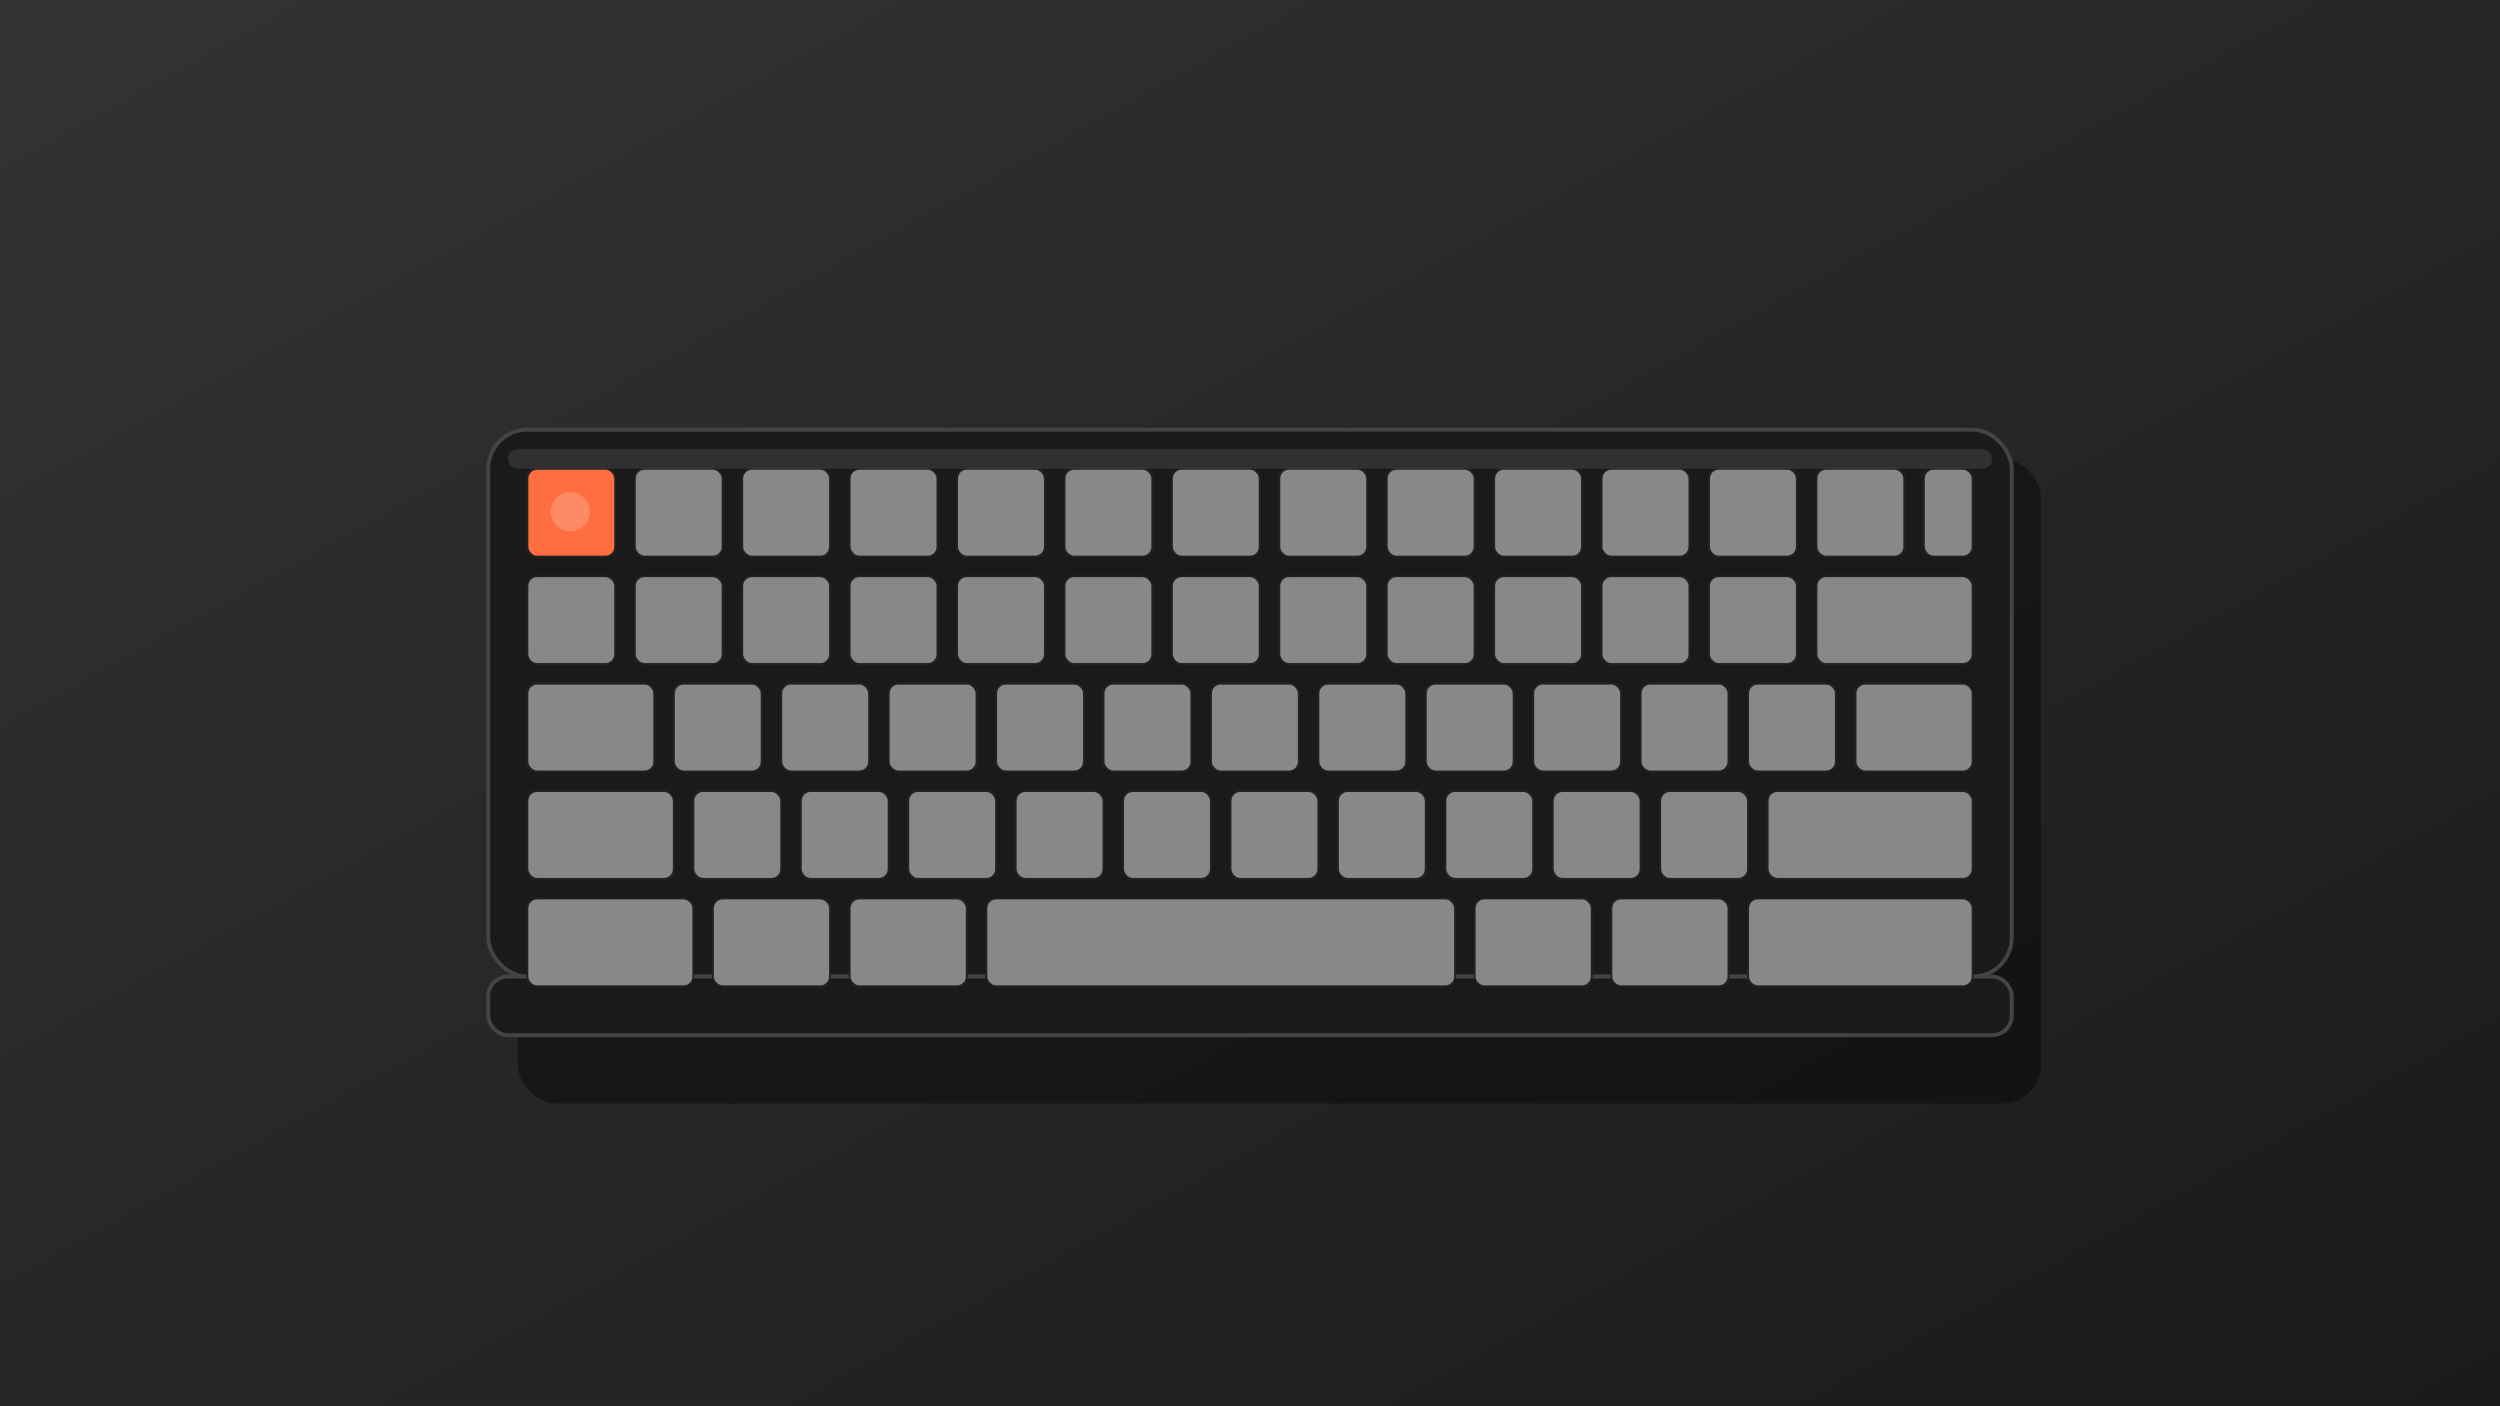<?xml version="1.0" encoding="utf-8"?>
<svg xmlns="http://www.w3.org/2000/svg" viewBox="0 0 1280 720">
  
  <rect width="1280" height="720" fill="#2C2C2C"/>
  
  
  <linearGradient id="bg_gradient" x1="0%" y1="0%" x2="100%" y2="100%">
    <stop offset="0%" style="stop-color:#333333;stop-opacity:1"/>
    <stop offset="100%" style="stop-color:#1A1A1A;stop-opacity:1"/>
  </linearGradient>
  <rect width="1280" height="720" fill="url(#bg_gradient)"/>
  
  
  <rect x="250" y="220" width="780" height="330" rx="20" ry="20" fill="#000000" opacity="0.4" transform="translate(15, 15)"/>
  
  
  <rect x="250" y="220" width="780" height="280" rx="20" ry="20" fill="#1A1A1A" stroke="#444444" stroke-width="2"/>
  <rect x="250" y="500" width="780" height="30" rx="10" ry="10" fill="#1A1A1A" stroke="#444444" stroke-width="2"/>
  
  
  <rect x="270" y="240" width="45" height="45" rx="5" ry="5" fill="#FF6E40" stroke="#222222" stroke-width="1"/>
  <rect x="325" y="240" width="45" height="45" rx="5" ry="5" fill="#888888" stroke="#222222" stroke-width="1"/>
  <rect x="380" y="240" width="45" height="45" rx="5" ry="5" fill="#888888" stroke="#222222" stroke-width="1"/>
  <rect x="435" y="240" width="45" height="45" rx="5" ry="5" fill="#888888" stroke="#222222" stroke-width="1"/>
  <rect x="490" y="240" width="45" height="45" rx="5" ry="5" fill="#888888" stroke="#222222" stroke-width="1"/>
  <rect x="545" y="240" width="45" height="45" rx="5" ry="5" fill="#888888" stroke="#222222" stroke-width="1"/>
  <rect x="600" y="240" width="45" height="45" rx="5" ry="5" fill="#888888" stroke="#222222" stroke-width="1"/>
  <rect x="655" y="240" width="45" height="45" rx="5" ry="5" fill="#888888" stroke="#222222" stroke-width="1"/>
  <rect x="710" y="240" width="45" height="45" rx="5" ry="5" fill="#888888" stroke="#222222" stroke-width="1"/>
  <rect x="765" y="240" width="45" height="45" rx="5" ry="5" fill="#888888" stroke="#222222" stroke-width="1"/>
  <rect x="820" y="240" width="45" height="45" rx="5" ry="5" fill="#888888" stroke="#222222" stroke-width="1"/>
  <rect x="875" y="240" width="45" height="45" rx="5" ry="5" fill="#888888" stroke="#222222" stroke-width="1"/>
  <rect x="930" y="240" width="45" height="45" rx="5" ry="5" fill="#888888" stroke="#222222" stroke-width="1"/>
  <rect x="985" y="240" width="25" height="45" rx="5" ry="5" fill="#888888" stroke="#222222" stroke-width="1"/>
  
  
  <rect x="270" y="295" width="45" height="45" rx="5" ry="5" fill="#888888" stroke="#222222" stroke-width="1"/>
  <rect x="325" y="295" width="45" height="45" rx="5" ry="5" fill="#888888" stroke="#222222" stroke-width="1"/>
  <rect x="380" y="295" width="45" height="45" rx="5" ry="5" fill="#888888" stroke="#222222" stroke-width="1"/>
  <rect x="435" y="295" width="45" height="45" rx="5" ry="5" fill="#888888" stroke="#222222" stroke-width="1"/>
  <rect x="490" y="295" width="45" height="45" rx="5" ry="5" fill="#888888" stroke="#222222" stroke-width="1"/>
  <rect x="545" y="295" width="45" height="45" rx="5" ry="5" fill="#888888" stroke="#222222" stroke-width="1"/>
  <rect x="600" y="295" width="45" height="45" rx="5" ry="5" fill="#888888" stroke="#222222" stroke-width="1"/>
  <rect x="655" y="295" width="45" height="45" rx="5" ry="5" fill="#888888" stroke="#222222" stroke-width="1"/>
  <rect x="710" y="295" width="45" height="45" rx="5" ry="5" fill="#888888" stroke="#222222" stroke-width="1"/>
  <rect x="765" y="295" width="45" height="45" rx="5" ry="5" fill="#888888" stroke="#222222" stroke-width="1"/>
  <rect x="820" y="295" width="45" height="45" rx="5" ry="5" fill="#888888" stroke="#222222" stroke-width="1"/>
  <rect x="875" y="295" width="45" height="45" rx="5" ry="5" fill="#888888" stroke="#222222" stroke-width="1"/>
  <rect x="930" y="295" width="80" height="45" rx="5" ry="5" fill="#888888" stroke="#222222" stroke-width="1"/>
  
  
  <rect x="270" y="350" width="65" height="45" rx="5" ry="5" fill="#888888" stroke="#222222" stroke-width="1"/>
  <rect x="345" y="350" width="45" height="45" rx="5" ry="5" fill="#888888" stroke="#222222" stroke-width="1"/>
  <rect x="400" y="350" width="45" height="45" rx="5" ry="5" fill="#888888" stroke="#222222" stroke-width="1"/>
  <rect x="455" y="350" width="45" height="45" rx="5" ry="5" fill="#888888" stroke="#222222" stroke-width="1"/>
  <rect x="510" y="350" width="45" height="45" rx="5" ry="5" fill="#888888" stroke="#222222" stroke-width="1"/>
  <rect x="565" y="350" width="45" height="45" rx="5" ry="5" fill="#888888" stroke="#222222" stroke-width="1"/>
  <rect x="620" y="350" width="45" height="45" rx="5" ry="5" fill="#888888" stroke="#222222" stroke-width="1"/>
  <rect x="675" y="350" width="45" height="45" rx="5" ry="5" fill="#888888" stroke="#222222" stroke-width="1"/>
  <rect x="730" y="350" width="45" height="45" rx="5" ry="5" fill="#888888" stroke="#222222" stroke-width="1"/>
  <rect x="785" y="350" width="45" height="45" rx="5" ry="5" fill="#888888" stroke="#222222" stroke-width="1"/>
  <rect x="840" y="350" width="45" height="45" rx="5" ry="5" fill="#888888" stroke="#222222" stroke-width="1"/>
  <rect x="895" y="350" width="45" height="45" rx="5" ry="5" fill="#888888" stroke="#222222" stroke-width="1"/>
  <rect x="950" y="350" width="60" height="45" rx="5" ry="5" fill="#888888" stroke="#222222" stroke-width="1"/>
  
  
  <rect x="270" y="405" width="75" height="45" rx="5" ry="5" fill="#888888" stroke="#222222" stroke-width="1"/>
  <rect x="355" y="405" width="45" height="45" rx="5" ry="5" fill="#888888" stroke="#222222" stroke-width="1"/>
  <rect x="410" y="405" width="45" height="45" rx="5" ry="5" fill="#888888" stroke="#222222" stroke-width="1"/>
  <rect x="465" y="405" width="45" height="45" rx="5" ry="5" fill="#888888" stroke="#222222" stroke-width="1"/>
  <rect x="520" y="405" width="45" height="45" rx="5" ry="5" fill="#888888" stroke="#222222" stroke-width="1"/>
  <rect x="575" y="405" width="45" height="45" rx="5" ry="5" fill="#888888" stroke="#222222" stroke-width="1"/>
  <rect x="630" y="405" width="45" height="45" rx="5" ry="5" fill="#888888" stroke="#222222" stroke-width="1"/>
  <rect x="685" y="405" width="45" height="45" rx="5" ry="5" fill="#888888" stroke="#222222" stroke-width="1"/>
  <rect x="740" y="405" width="45" height="45" rx="5" ry="5" fill="#888888" stroke="#222222" stroke-width="1"/>
  <rect x="795" y="405" width="45" height="45" rx="5" ry="5" fill="#888888" stroke="#222222" stroke-width="1"/>
  <rect x="850" y="405" width="45" height="45" rx="5" ry="5" fill="#888888" stroke="#222222" stroke-width="1"/>
  <rect x="905" y="405" width="105" height="45" rx="5" ry="5" fill="#888888" stroke="#222222" stroke-width="1"/>
  
  
  <rect x="270" y="460" width="85" height="45" rx="5" ry="5" fill="#888888" stroke="#222222" stroke-width="1"/>
  <rect x="365" y="460" width="60" height="45" rx="5" ry="5" fill="#888888" stroke="#222222" stroke-width="1"/>
  <rect x="435" y="460" width="60" height="45" rx="5" ry="5" fill="#888888" stroke="#222222" stroke-width="1"/>
  <rect x="505" y="460" width="240" height="45" rx="5" ry="5" fill="#888888" stroke="#222222" stroke-width="1"/>
  <rect x="755" y="460" width="60" height="45" rx="5" ry="5" fill="#888888" stroke="#222222" stroke-width="1"/>
  <rect x="825" y="460" width="60" height="45" rx="5" ry="5" fill="#888888" stroke="#222222" stroke-width="1"/>
  <rect x="895" y="460" width="115" height="45" rx="5" ry="5" fill="#888888" stroke="#222222" stroke-width="1"/>
  
  
  <rect x="260" y="230" width="760" height="10" rx="5" ry="5" fill="#FFFFFF" opacity="0.1"/>
  
  
  <circle cx="292" cy="262" r="10" fill="#FFFFFF" opacity="0.2"/>
</svg>